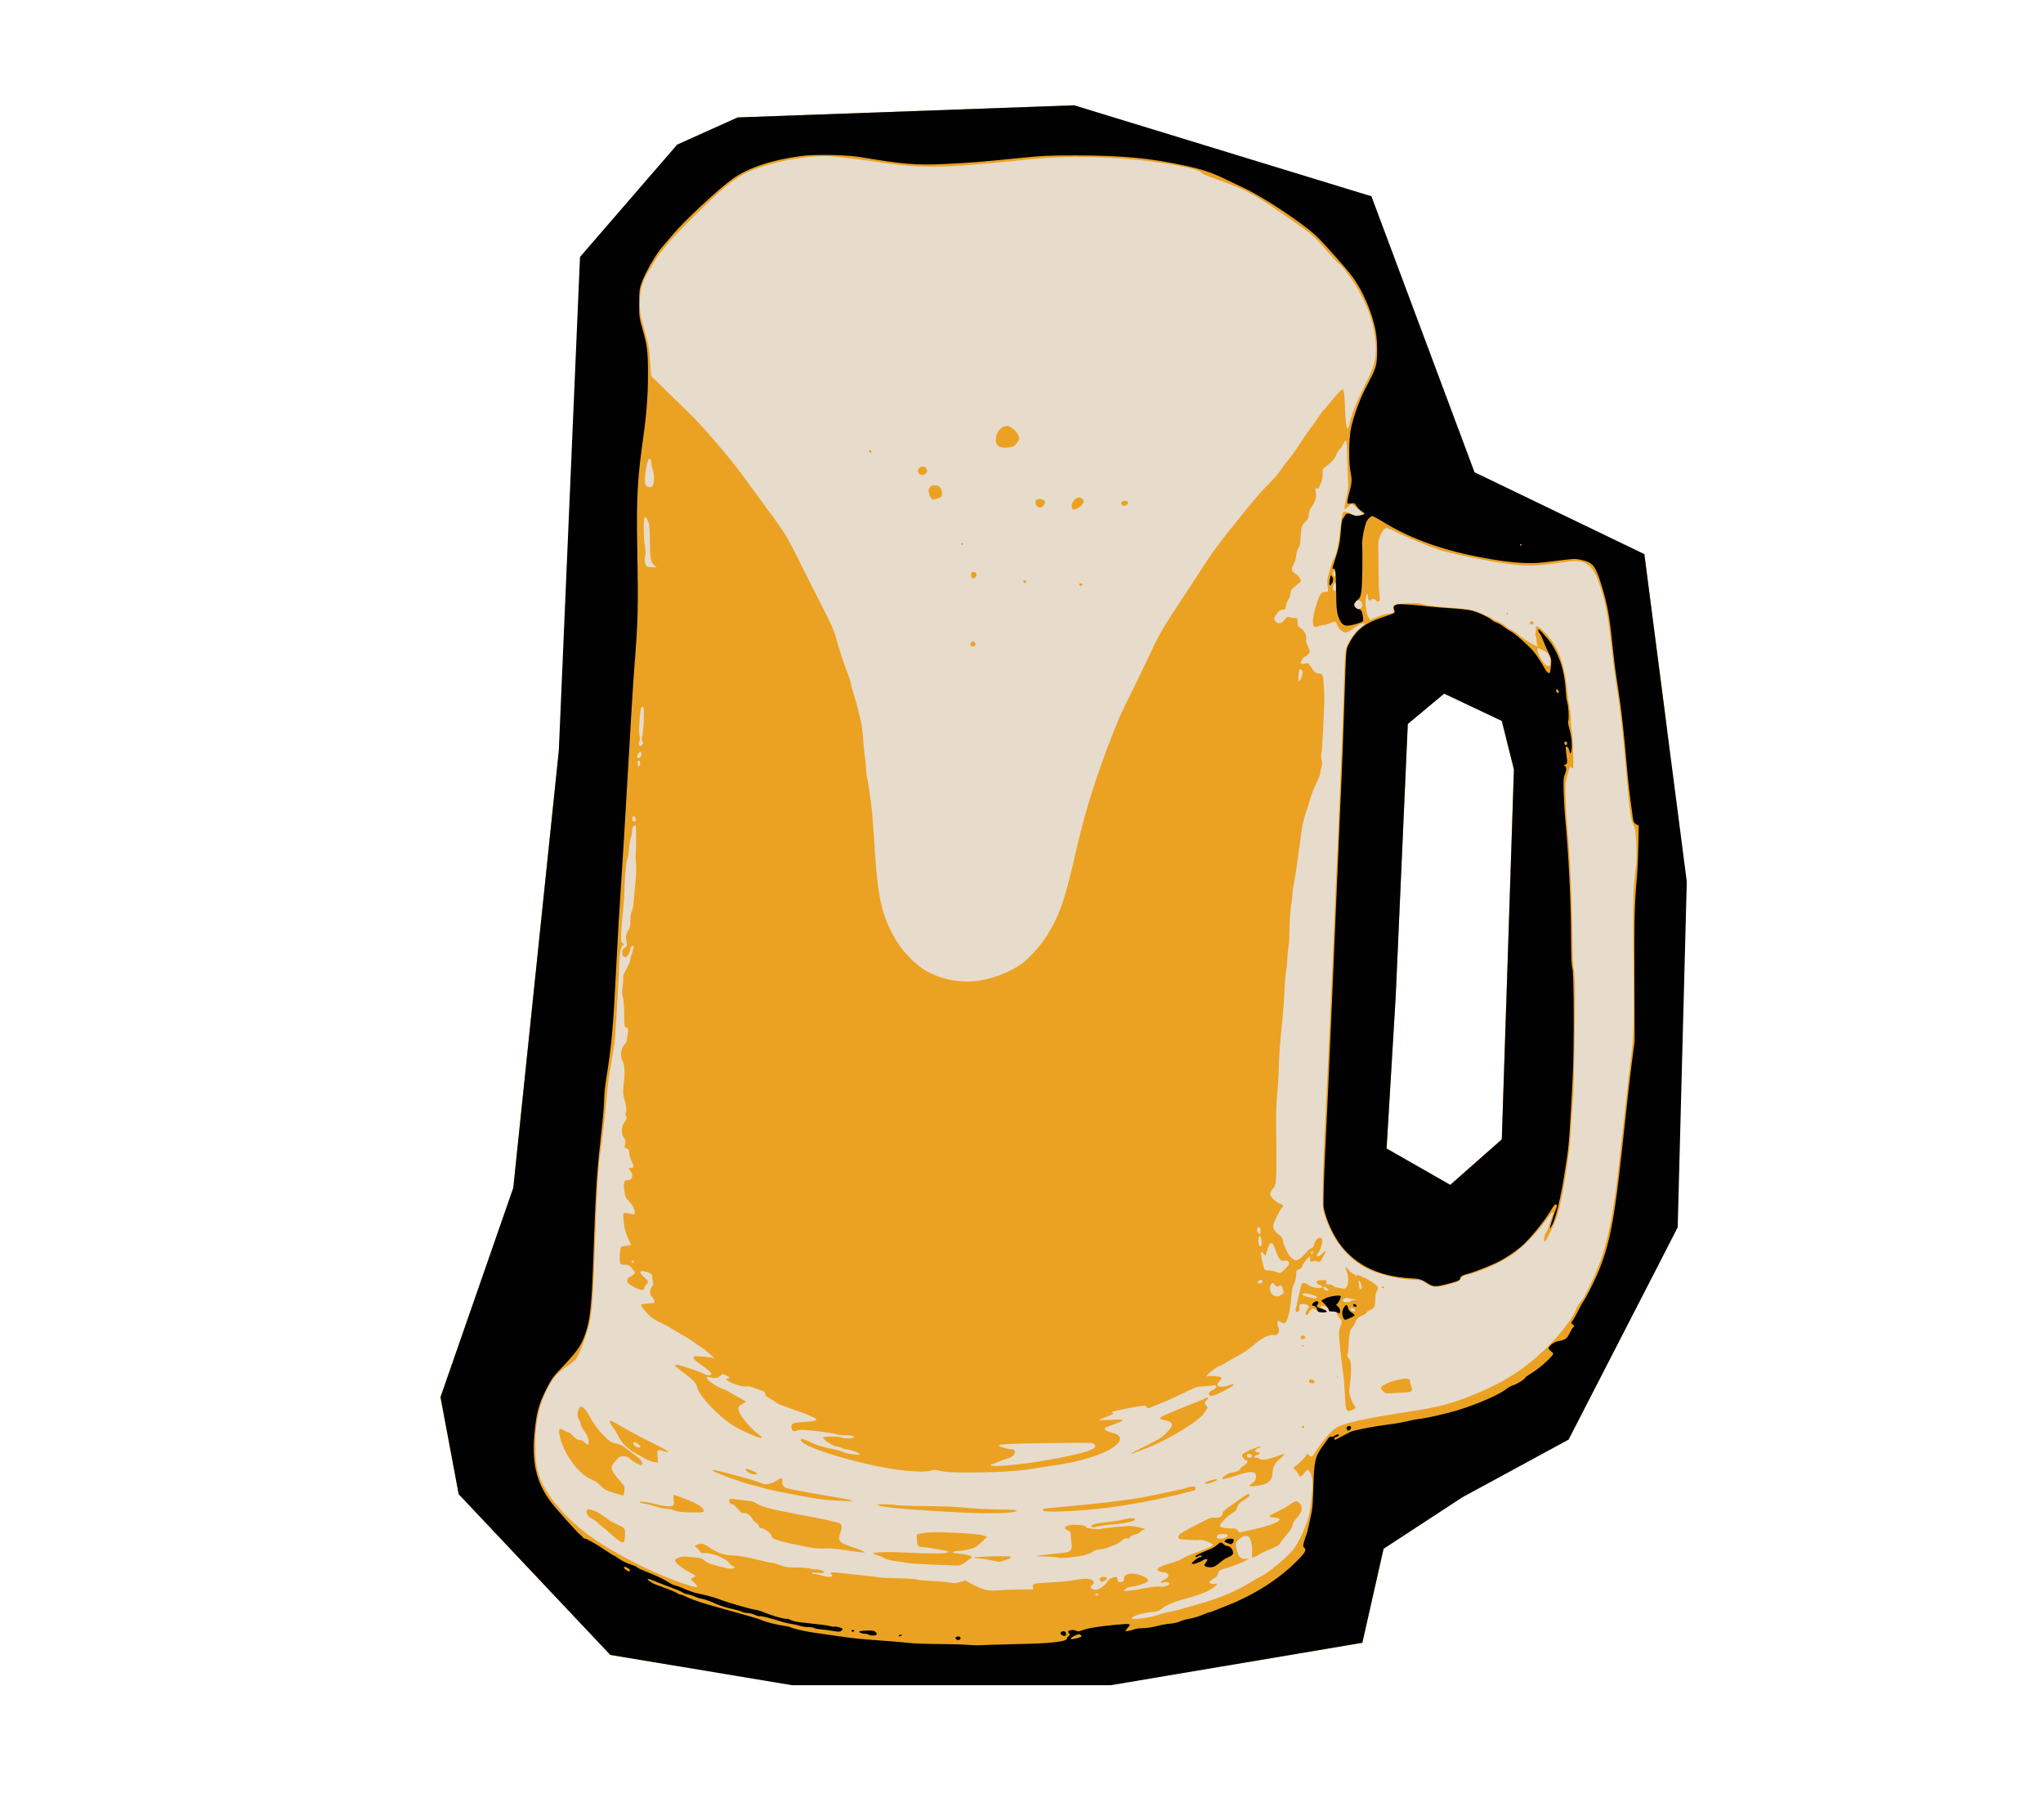 <?xml version="1.0" encoding="UTF-8"?>
<svg width="152.62mm" height="135.97mm" version="1.1" viewBox="0 0 152.62 135.97" xmlns="http://www.w3.org/2000/svg">
<g transform="translate(316.4 -237.23)">
<g transform="matrix(.263 0 0 .263 -233.12 274.96)" stroke-width="3.799">
<g transform="translate(-433.16 8.316)" stroke-width="3.799">
<g transform="translate(563.94 79.375)" stroke-width="3.799">
<g transform="translate(-76.672 -12.922)" stroke-width="3.799">
<path transform="matrix(1.072 0 0 1.072 -447.18 -231.06)" d="m355.93 39.871-89.184 3.215-16.07 7.231-18.478 30.532-12.856 130.16-12.053 115.7-19.283 55.439 4.822 25.711 40.172 42.584 48.209 8.035h84.363l66.688-11.25 5.623-24.906 20.891-13.66 28.121-15.266 26.047-50.645v-98.426-39.562l-5.961-45.979-53.027-12.051-18.48-79.544zm98.023 155.87 15.266 7.231 3.213 12.855-3.213 98.021-13.658 12.053-16.873-9.643 2.41-40.172 3.213-72.312z" fill="#e7dbcc"/>
<path transform="matrix(1.072 0 0 1.072 -447.18 -231.06)" d="m355.93 39.871-89.184 3.215-16.07 7.231-21.692 33.746-9.642 126.95-12.053 115.7-19.283 55.439 4.822 25.711 40.172 42.584 18.094 3.016h24.955 119.28l36.934-6.231 5.623-24.906 20.891-13.66 28.121-15.266 26.047-50.645v-98.426-39.562l-5.961-45.979-49.813-17.675-24.908-73.117zm-66.35 13.455c0.586-0.004 1.138 0.008 1.645 0.039 2.116 0.13 9.64 1.061 14.682 1.816 7.571 1.134 14.141 1.244 23.443 0.391 2.104-0.193 5.324-0.479 7.156-0.633 1.832-0.154 4.732-0.445 6.445-0.646 7.404-0.873 17.489-0.959 26.744-0.23 9.352 0.737 19.535 2.62 19.945 3.689 0.069 0.179 0.994 0.635 2.057 1.014 10.49 3.737 11.408 4.228 22.908 12.293 4.457 3.126 4.831 3.458 8.051 7.133 1.754 2.002 3.289 3.639 3.412 3.639 0.432 0 3.498 4.098 4.846 6.479 2.757 4.868 4.009 8.264 4.658 12.635 0.431 2.899 0.34 5.524-0.271 7.744-0.199 0.724-1.256 3.111-2.348 5.305-2.394 4.811-3.269 7.018-4.154 10.467-0.148 0.577-0.361 1.049-0.473 1.049-0.287 0-0.598-2.63-0.672-5.676-0.074-3.063-0.296-4.688-0.641-4.688-0.304 0-1.475 1.245-3.478 3.701-0.83 1.018-1.589 1.908-1.688 1.978-0.172 0.124-0.657 0.807-2.277 3.203-0.413 0.611-0.914 1.277-1.113 1.48-0.199 0.204-1.224 1.703-2.277 3.332s-2.367 3.517-2.92 4.195c-1.253 1.539-2.284 2.912-3.164 4.215-0.374 0.554-1.682 1.997-2.906 3.207-1.224 1.21-3.743 4.089-5.598 6.396-1.855 2.307-4.016 4.991-4.803 5.963-2.365 2.923-5.111 6.72-6.752 9.336-0.851 1.357-2.988 4.633-4.746 7.279-5.539 8.337-6.884 10.601-8.871 14.92-1.064 2.313-3.312 6.98-4.994 10.373s-3.243 6.613-3.469 7.156c-5.091 12.232-8.848 23.708-11.35 34.67-3.186 13.958-4.319 17.324-7.781 23.09-1.527 2.543-4.795 6.235-6.766 7.641-2.966 2.117-6.966 3.747-10.846 4.424-4.937 0.861-10.068-0.02-14.559-2.5-2.428-1.341-6.103-5.022-7.717-7.731-4.182-7.02-5.091-11.191-6.113-28.074-0.208-3.43-0.55-7.429-0.762-8.885-0.212-1.456-0.49-3.368-0.615-4.25-0.126-0.882-0.337-2.049-0.471-2.592-0.133-0.543-0.245-1.604-0.248-2.359-3e-3 -0.755-0.12-1.993-0.26-2.75-0.14-0.757-0.355-2.859-0.477-4.672-0.121-1.813-0.386-3.963-0.588-4.777-0.202-0.814-0.55-2.257-0.773-3.207-0.224-0.95-0.734-2.733-1.133-3.961-0.399-1.228-0.725-2.479-0.725-2.781 0-0.302-0.487-1.796-1.082-3.32-1.063-2.721-2.067-5.837-3.096-9.611-0.334-1.225-1.514-3.824-3.307-7.279-1.534-2.956-4.298-8.428-6.143-12.16-3.512-7.104-3.803-7.565-10.209-16.207-1.616-2.18-3.767-5.117-4.781-6.525-3.266-4.536-10.825-13.352-14.256-16.627-1.28-1.222-4.072-3.941-6.205-6.045l-3.879-3.824-0.271-3.949c-0.227-3.306-0.419-4.451-1.174-7.033-0.496-1.696-1.06-3.841-1.256-4.766-0.658-3.111-0.332-7.002 0.811-9.67 0.731-1.706 3.566-6.372 4.498-7.402 0.491-0.543 1.348-1.597 1.904-2.344 0.556-0.746 3.494-3.821 6.529-6.832 10.225-10.141 12.708-11.863 20.207-14.021 4.563-1.313 10.409-2.191 14.514-2.223zm48.523 71.494c-0.142 4.7e-4 -0.294 0.018-0.467 0.051-2.298 0.431-3.46 4.575-1.529 5.455 0.523 0.238 1.238 0.307 2.246 0.215 1.274-0.117 1.571-0.243 2.143-0.918 0.365-0.431 0.727-1.027 0.805-1.324 0.196-0.747-0.654-2.095-1.836-2.914-0.589-0.408-0.934-0.566-1.361-0.564zm89.828 3.863c0.15 0.022 0.273 1.614 0.314 4.045 0.037 2.204 0.13 5.066 0.207 6.359 0.112 1.885 0.036 2.784-0.377 4.523-0.284 1.194-0.516 2.45-0.516 2.793v0.623l0.873-0.766c0.48-0.421 0.952-0.766 1.049-0.766 0.097 0 0.816 0.599 1.598 1.332l1.42 1.332-0.779 0.271c-1.067 0.372-1.389 0.344-2.148-0.186-0.36-0.251-1.013-0.525-1.451-0.609-0.646-0.124-0.848-0.055-1.07 0.359-0.151 0.281-0.475 2.415-0.721 4.742-0.413 3.908-1.034 6.602-1.711 7.418-0.127 0.153-0.585 1.474-1.016 2.936-0.568 1.925-0.74 2.908-0.627 3.572 0.358 2.095 0.344 2.15-0.578 2.15-0.673 0-0.934 0.15-1.293 0.74-0.759 1.248-1.934 5.402-1.934 6.838 0 1.686 0.273 1.99 1.375 1.529 0.456-0.191 1.095-0.346 1.422-0.346 0.326 0 1.109-0.229 1.738-0.508 0.63-0.278 1.26-0.436 1.4-0.35 0.14 0.086 0.43 0.596 0.645 1.133 0.394 0.984 1.339 1.697 2.254 1.697 0.259 0 0.958-0.372 1.555-0.826 1.421-1.083 2.621-1.691 3.137-1.588 0.295 0.059 0.035 0.369-0.893 1.064-1.429 1.072-3.345 3.857-3.869 5.627-0.176 0.595-0.375 3.471-0.473 6.828-0.093 3.189-0.218 7.076-0.277 8.637-0.059 1.561-0.17 4.669-0.244 6.908-0.119 3.597-0.493 12.57-1.353 32.449-0.141 3.257-0.367 8.2-0.502 10.982-0.135 2.782-0.354 7.946-0.488 11.475s-0.301 7.47-0.369 8.76c-0.068 1.289-0.237 4.953-0.375 8.143-0.402 9.3-0.778 17.407-1.777 38.248-0.172 3.597-0.314 8.705-0.314 11.352 1e-5 4.648 0.024 4.884 0.709 6.91 2.132 6.309 6.012 11.057 11.137 13.629 2.836 1.424 7.941 2.671 11.766 2.877 2.464 0.132 2.966 0.232 3.455 0.68 1.532 1.402 3.003 1.583 5.877 0.725 0.611-0.182 1.591-0.464 2.18-0.625 0.76-0.208 1.188-0.504 1.48-1.023 0.226-0.402 0.688-0.79 1.027-0.863 3.449-0.743 9.136-3.213 12.412-5.393 2.643-1.759 6.883-6.082 9.211-9.391 1.701-2.418 2.183-2.613 1.449-0.59-0.216 0.597-0.565 1.64-0.775 2.318s-0.548 1.419-0.75 1.647c-0.483 0.543-0.746 2.426-0.34 2.426 0.406 0 2.917-5.351 3.502-7.461 0.769-2.776 1.661-7.41 2.316-12.035 0.85-5.996 0.815-5.641 1.23-12.09 0.205-3.189 0.428-6.299 0.494-6.91 0.195-1.796 0.544-24.415 0.449-29.078-0.048-2.354-0.197-4.487-0.332-4.738-0.142-0.265-0.292-4.115-0.357-9.168-0.14-10.743-0.622-20.882-1.385-29.07-0.133-1.425-0.309-4.423-0.391-6.662-0.136-3.702-0.101-4.252 0.391-6.047 0.772-2.817 0.73-2.719 1.065-2.385 0.158 0.158 0.375 0.287 0.48 0.287 0.253 0 5e-3 -8.127-0.301-9.854-0.131-0.737-0.241-2.07-0.246-2.961-5e-3 -0.891-0.172-2.453-0.367-3.471s-0.472-3.016-0.615-4.441c-0.799-7.926-2.842-12.702-6.959-16.27-0.877-0.76-1.603-0.832-1.334-0.131 0.07 0.182 0.031 0.669-0.088 1.082-0.13 0.452-0.123 0.809 0.016 0.895 0.127 0.079 0.224 0.44 0.215 0.805-9e-3 0.364 0.061 0.979 0.154 1.363l0.17 0.699-1.822-0.939c-1.002-0.516-2.378-1.431-3.057-2.031s-1.621-1.251-2.096-1.447c-0.475-0.196-1.198-0.675-1.605-1.064-0.408-0.389-1.22-0.878-1.805-1.084-0.585-0.206-1.35-0.599-1.699-0.873-0.349-0.274-0.758-0.5-0.91-0.5-0.152 0-0.777-0.264-1.387-0.588-1.776-0.944-3.617-1.389-6.783-1.635-6.513-0.505-8.435-0.723-9.424-1.076-0.792-0.282-1.685-0.336-3.824-0.227-1.535 0.078-3.055 0.24-3.377 0.359-0.52 0.193-0.569 0.324-0.434 1.17 0.135 0.843 0.087 0.97-0.402 1.102-0.304 0.082-0.886 0.149-1.293 0.15-0.407 2e-3 -1.558 0.362-2.557 0.801l-1.814 0.797-0.441-0.545c-0.588-0.727-1.008-3.302-0.822-5.051 0.151-1.421 0.576-1.754 0.576-0.451 0 0.694 0.588 1.197 0.869 0.742 0.235-0.38 1.06-0.272 1.309 0.172 0.147 0.263 0.384 0.348 0.664 0.24 0.385-0.148 0.411-0.344 0.221-1.703-0.118-0.845-0.236-3.869-0.26-6.719-0.024-2.85-0.052-5.682-0.062-6.293-0.036-2.136 1.192-4.688 2.254-4.688 0.284 0 1.469 0.486 2.635 1.082 2.497 1.277 9.306 4.08 11.68 4.807 2.461 0.754 11.399 2.627 15.361 3.219 7.252 1.082 8.855 1.084 16.357 0.023 3.52-0.498 4.196-0.531 5.43-0.26 1.994 0.438 3.39 1.936 4.471 4.799 0.949 2.515 1.669 4.967 1.998 6.811 0.133 0.746 0.355 1.913 0.494 2.592 0.139 0.679 0.357 2.121 0.484 3.207 0.963 8.21 1.564 12.902 2.103 16.41 0.836 5.439 1.481 11.001 2.092 18.014 1.274 14.616 1.483 16.327 2.156 17.645 0.556 1.087 0.656 1.688 0.844 5.059 0.13 2.329 0.12 4.549-0.023 5.676-0.723 5.686-0.869 9.342-0.775 19.246 0.208 21.923 0.157 25.679-0.414 30.354-0.52 4.258-1.301 11.127-2.775 24.43-0.414 3.732-0.866 7.784-1.004 9.006-0.138 1.222-0.524 4.054-0.859 6.293-1.42 9.497-2.976 15.015-6.09 21.592-1.595 3.369-2.124 4.291-3.041 5.305-0.307 0.339-0.752 1.118-0.988 1.728-0.862 2.224-3.828 6.16-7.158 9.502-6.004 6.024-11.693 9.728-20.227 13.164-5.659 2.279-8.872 3.134-15.9 4.229-13.685 2.132-18.535 3.219-20.533 4.604-1.315 0.911-4.078 4.254-5.5 6.654-0.563 0.951-0.756 1.007-1.435 0.404-0.419-0.371-0.504-0.381-0.609-0.062-0.145 0.438-2.427 2.712-3.137 3.125-0.482 0.281-0.479 0.302 0.166 0.918 0.363 0.347 0.727 0.846 0.811 1.109 0.266 0.84 0.788 0.777 1.4-0.17 0.321-0.497 0.763-0.938 0.982-0.98 0.516-0.099 1.096 1.157 1.303 2.818 0.188 1.51-0.437 7.547-0.98 9.467-1.007 3.557-2.759 7.237-4.342 9.119-1.589 1.889-6.194 5.711-7.943 6.592-0.697 0.351-2.101 1.141-3.119 1.758-4.309 2.61-7.993 4.135-14.436 5.975-1.493 0.426-3.436 0.984-4.318 1.238s-2.102 0.533-2.713 0.619c-0.611 0.086-1.543 0.319-2.07 0.518-0.527 0.198-1.692 0.535-2.59 0.75-2.047 0.489-4.885 0.777-5.275 0.535-0.62-0.383 2.455-1.472 4.771-1.689 2.056-0.193 2.317-0.28 3.32-1.102 1.112-0.911 3.617-1.888 7.299-2.844 2.573-0.668 5.139-1.743 6.225-2.609 1.081-0.862 1.143-1.126 0.227-0.947-0.387 0.076-0.873-0.012-1.131-0.203-0.419-0.311-0.362-0.394 0.783-1.105 0.922-0.573 1.257-0.939 1.316-1.443 0.095-0.796 0.161-0.833 3.041-1.713 1.222-0.373 2.942-1.051 3.824-1.506 1.564-0.806 1.58-0.823 0.611-0.686-1.624 0.23-2.289-0.617-2.754-3.508-0.104-0.645 0.024-0.906 0.824-1.664 0.996-0.944 1.884-1.144 2.627-0.594 0.527 0.39 1.008 2.929 0.818 4.318-0.121 0.889-0.077 1.049 0.289 1.049 0.237 0 0.851-0.285 1.363-0.633s1.953-1.043 3.201-1.543c1.677-0.672 2.347-1.069 2.564-1.525 0.162-0.339 0.967-1.396 1.789-2.346 1.053-1.216 1.498-1.929 1.498-2.41 5.5e-4 -0.453 0.329-1.041 0.975-1.742 1.651-1.791 1.937-3.262 0.818-4.225-0.763-0.656-0.957-0.604-3.131 0.863-0.614 0.414-1.953 1.141-2.975 1.613-1.022 0.472-1.857 0.95-1.857 1.064 0 0.114 0.559 0.263 1.24 0.328 0.682 0.066 1.316 0.195 1.41 0.289 0.709 0.709-2.157 1.868-7.412 2.998l-3.158 0.68-0.373-0.531c-0.314-0.449-0.614-0.531-1.945-0.531-1.628 0-2.84-0.306-2.84-0.717 0-0.43 1.837-2.43 2.715-2.957 1.468-0.881 1.778-1.206 1.947-2.033 0.131-0.64 0.456-0.978 1.637-1.699 1.395-0.852 2.047-1.725 1.289-1.725-0.19 0-0.95 0.444-1.686 0.984-0.736 0.541-1.947 1.389-2.693 1.885-1.831 1.215-2.469 1.822-2.469 2.352 0 0.72-1.089 1.279-2.117 1.086-0.757-0.142-1.236 0.012-3.272 1.062-5.782 2.984-6.332 3.33-6.332 3.984 0 0.601 0.055 0.619 2.344 0.787 1.289 0.095 2.744 0.116 3.231 0.047 0.998-0.141 3.827 0.949 3.564 1.373-0.2 0.323-1.831 1.035-4.904 2.141-1.377 0.495-2.838 1.148-3.246 1.449-0.408 0.302-1.764 0.835-3.012 1.185-2.208 0.62-3.529 1.246-3.529 1.672 0 0.312 0.873 0.721 1.541 0.721 0.322 0 0.787 0.148 1.033 0.328 0.68 0.497 0.291 1.265-0.873 1.723-0.552 0.217-0.934 0.506-0.85 0.643 0.097 0.157 0.367 0.167 0.734 0.027 0.63-0.24 1.623-0.078 1.623 0.264 0 0.498-1.517 0.99-2.568 0.832-0.697-0.105-1.94 0.024-3.627 0.375-1.411 0.294-3.343 0.594-4.293 0.668l-1.727 0.135 0.492-0.512c0.321-0.333 0.925-0.557 1.728-0.639 1.294-0.132 3.73-0.935 4.172-1.377 0.471-0.471-0.214-1.09-1.852-1.668-2.392-0.845-4.418-0.421-4.418 0.922 0 0.48-0.151 0.762-0.459 0.859-0.712 0.226-1.268-0.106-1.268-0.756 0-0.69-0.386-0.746-1.615-0.232-0.482 0.201-0.958 0.626-1.088 0.967-0.287 0.756-2.245 2.131-3.033 2.131-0.323 0-0.801-0.167-1.064-0.371-0.471-0.364-0.47-0.378 0.076-0.842 0.673-0.571 0.691-0.808 0.104-1.34-0.571-0.517-2.455-0.523-4.979-0.018-1.018 0.204-3.683 0.461-5.922 0.572-2.239 0.111-4.257 0.282-4.484 0.379-0.259 0.111-0.399 0.423-0.371 0.836l0.043 0.66-3.207 0.01c-1.764 6e-3 -4.322 0.105-5.684 0.219-2.943 0.246-4.366-0.072-7.262-1.623l-1.84-0.986-1.324 0.418c-1.106 0.348-1.554 0.37-2.725 0.141-0.771-0.151-2.955-0.347-4.856-0.434-1.9-0.087-3.657-0.261-3.904-0.389-0.247-0.127-2.496-0.27-4.996-0.318s-4.762-0.157-5.025-0.24c-0.263-0.084-1.624-0.256-3.023-0.383-1.4-0.127-3.434-0.34-4.519-0.471-4.357-0.525-5.305-0.58-5.305-0.311 0 0.146 0.11 0.334 0.246 0.418 1.05 0.649-1.037 0.838-2.715 0.246-0.577-0.204-1.368-0.369-1.758-0.369-0.39 0-0.709-0.108-0.709-0.238 0-0.143 0.637-0.178 1.603-0.088 1.145 0.107 1.603 0.067 1.603-0.139 0-0.392-1.068-0.77-2.176-0.77-0.501 0-1.299-0.12-1.773-0.266-0.474-0.146-2.037-0.256-3.475-0.248-2.224 0.013-2.847-0.077-4.18-0.6-0.862-0.338-1.796-0.613-2.076-0.613-0.28 0-1.62-0.281-2.977-0.623-3.208-0.809-6.153-1.342-7.451-1.348-2.305-0.01-4.396-0.757-6.613-2.363-1.027-0.744-1.911-0.904-2.844-0.512-0.76 0.32-0.773 0.349-0.312 0.678 0.265 0.189 0.675 0.642 0.912 1.008 0.351 0.54 0.578 0.645 1.215 0.564 1.714-0.218 5.748 1.353 6.527 2.543 0.213 0.325 0.645 0.689 0.961 0.809 0.76 0.289 0.726 0.638-0.076 0.791-0.587 0.112-1.443-0.076-5.396-1.186-0.679-0.19-1.548-0.639-1.932-0.998-0.508-0.475-1.01-0.672-1.85-0.727-0.634-0.041-1.797-0.155-2.584-0.254-0.878-0.111-1.641-0.081-1.975 0.078-0.299 0.143-0.737 0.323-0.975 0.398-1.198 0.383 0.353 1.997 3.535 3.678 0.804 0.425 1.461 0.842 1.461 0.928 0 0.086-0.294 0.291-0.654 0.455l-0.656 0.299 0.902 0.924c0.496 0.508 0.902 1.014 0.902 1.125 0 0.319-1.609-0.062-4.557-1.084-7.123-2.469-17.146-7.555-23.082-11.713-6.975-4.885-12.49-11.292-14.273-16.578-0.765-2.267-1.022-4.284-1.023-8.076-3e-3 -6.109 0.953-10.526 3.256-15.027 1.492-2.917 2.627-4.191 5.379-6.047 1.899-1.28 2.171-1.565 2.875-3.018 0.994-2.052 2.684-7.088 3.019-9.006 0.667-3.807 0.946-8.646 1.502-26.035 0.224-7.003 0.846-16.812 1.125-17.766 0.06-0.204 0.273-1.759 0.475-3.455s0.476-3.973 0.611-5.059c0.135-1.086 0.422-3.973 0.639-6.416 0.216-2.443 0.484-4.942 0.594-5.553 0.11-0.611 0.435-2.554 0.723-4.318s0.633-3.873 0.766-4.688 0.357-3.757 0.5-6.539c0.143-2.782 0.37-6.669 0.504-8.637 0.134-1.968 0.243-4.238 0.242-5.043-3e-3 -2.474 0.511-5.816 0.895-5.816 0.468 0 0.424-0.474-0.06-0.66-0.349-0.134-0.378-0.531-0.23-3.262 0.092-1.71 0.29-4.109 0.439-5.33s0.288-2.889 0.307-3.703c0.107-4.634 0.475-9.191 0.793-9.82 0.192-0.38 0.414-1.657 0.492-2.838 0.079-1.181 0.295-2.521 0.48-2.978 0.186-0.458 0.338-1.25 0.338-1.76 0-1 0.622-1.825 0.961-1.275 0.156 0.253 0.13 5.169-0.043 7.939-0.03 0.475 0.024 1.4 0.119 2.057 0.096 0.656 0.061 2.432-0.076 3.947-0.137 1.515-0.344 3.81-0.461 5.1-0.237 2.619-0.344 3.195-0.738 3.932-0.15 0.28-0.249 1.204-0.219 2.053 0.045 1.289-0.057 1.741-0.629 2.76-0.508 0.906-0.646 1.413-0.535 1.975 0.364 1.837 0.33 2.127-0.299 2.457-0.458 0.24-0.622 0.544-0.664 1.23-0.055 0.902 0.139 1.199 0.855 1.303 0.4 0.058 1.234-1.373 1.234-2.117 0-0.249 0.165-0.59 0.367-0.758 0.621-0.515 0.676 0.225 0.129 1.721-0.273 0.745-0.496 1.552-0.496 1.793-1e-5 0.241-0.1 0.632-0.221 0.867s-0.349 0.706-0.506 1.045c-0.157 0.339-0.5 1.005-0.762 1.48-0.261 0.475-0.425 1.083-0.365 1.35 0.06 0.266-0.013 1.303-0.162 2.303-0.211 1.421-0.201 2.042 0.051 2.846 0.192 0.612 0.336 2.418 0.355 4.461 0.031 3.288 0.054 3.438 0.57 3.629 0.48 0.177 0.525 0.329 0.406 1.381-0.259 2.299-0.368 2.67-0.947 3.219-0.911 0.863-1.179 3.158-0.49 4.209 0.571 0.872 0.694 2.898 0.357 5.947-0.259 2.341-0.244 2.841 0.121 4.119 0.582 2.04 0.696 3.17 0.381 3.758-0.179 0.334-0.187 0.557-0.023 0.658 0.434 0.268 0.267 1.14-0.361 1.887-0.797 0.947-0.834 3.234-0.066 4.084 0.46 0.509 0.496 1.054 0.156 2.281-0.057 0.205 0.112 0.401 0.396 0.461 0.637 0.135 0.854 0.489 0.861 1.404 3e-3 0.407 0.283 1.335 0.621 2.061 0.681 1.463 0.633 1.764-0.281 1.764h-0.621l0.512 0.65c0.946 1.203 0.622 2.559-0.613 2.559-0.749 0-0.843 0.081-0.99 0.865-0.089 0.476-0.088 1.226 0 1.666 0.088 0.44 0.201 1.108 0.25 1.484 0.052 0.394 0.511 1.092 1.084 1.648 0.57 0.553 1.108 1.369 1.258 1.908 0.408 1.471 0.358 1.639-0.416 1.445-1.446-0.362-2.23-0.419-2.383-0.172-0.087 0.141-0.028 1.29 0.131 2.553 0.213 1.694 0.504 2.742 1.115 3.996 0.456 0.934 0.828 1.726 0.828 1.76 0 0.034-0.606 0.138-1.348 0.23-1.314 0.164-1.354 0.193-1.533 1.078-0.236 1.161-0.249 3.003-0.023 3.561 0.13 0.321 0.459 0.432 1.275 0.432 0.97 0 1.191 0.109 1.859 0.92 0.417 0.506 0.758 1.021 0.758 1.145 0 0.283-0.693 0.842-1.42 1.147-0.399 0.167-0.555 0.439-0.555 0.967 0 0.645 0.19 0.84 1.566 1.609 1.758 0.983 2.875 1.146 2.875 0.42 0-0.25 0.223-0.657 0.494-0.902 0.719-0.651 0.613-1.083-0.494-2.031-1.658-1.419-1.205-2.114 0.863-1.322 1.075 0.411 1.236 0.561 1.244 1.172 5e-3 0.386 0.102 1.012 0.215 1.391 0.152 0.512 0.1 0.804-0.205 1.141-0.225 0.249-0.471 0.829-0.545 1.287-0.106 0.659-1e-3 0.986 0.504 1.572 0.738 0.856 0.833 1.598 0.207 1.615-1.125 0.03-2.827 0.237-3.041 0.369-0.286 0.177 0.478 1.254 1.951 2.756 0.655 0.668 1.775 1.412 2.894 1.922 1.004 0.458 2.412 1.211 3.127 1.674 0.715 0.463 2.043 1.251 2.953 1.75 0.91 0.499 2.132 1.265 2.715 1.703 0.583 0.438 1.537 1.105 2.119 1.484 1.069 0.696 1.206 0.804 2.766 2.17l0.863 0.756-0.74-0.146c-0.407-0.081-1.656-0.214-2.775-0.299-1.927-0.145-2.037-0.127-2.037 0.344 0 0.341 0.586 0.902 1.863 1.785 1.837 1.27 2.826 2.147 2.826 2.506 0 0.458-1.057 0.47-1.818 0.021-0.846-0.499-5.6-2.13-7.004-2.402-1.327-0.258-0.949 0.263 1.504 2.074 2.624 1.938 3.258 2.644 3.637 4.049 0.596 2.214 5.446 7.314 9.357 9.84 2.07 1.337 6.947 3.494 7.598 3.359 0.304-0.063 0.064-0.347-0.861-1.018-1.715-1.244-4.599-4.595-5-5.811-0.407-1.232-0.243-1.65 0.848-2.17 0.479-0.229 0.871-0.492 0.871-0.586 0-0.094-0.805-0.589-1.789-1.102-0.984-0.512-2.087-1.141-2.451-1.395-0.364-0.254-1.127-0.624-1.693-0.824-2.179-0.769-4.843-2.753-4.354-3.242 0.065-0.065 0.564 2e-3 1.107 0.148 1.088 0.293 2.139 0.039 2.633-0.637 0.251-0.343 0.373-0.345 1.162-0.016 1.062 0.444 1.428 0.912 0.711 0.912-0.872 0-0.56 0.431 0.787 1.088 1.427 0.696 3.729 1.217 4.418 0.998 0.243-0.077 0.918 0.07 1.498 0.326 0.58 0.256 1.387 0.549 1.793 0.65 0.951 0.238 1.359 0.586 1.359 1.158 0 0.292 0.38 0.649 1.049 0.984 0.577 0.29 1.27 0.727 1.541 0.973 0.545 0.494 1.843 1.036 5.184 2.166 3.107 1.05 5.626 2.12 5.731 2.434 0.137 0.412-0.567 0.58-3.123 0.742-3.029 0.192-3.473 0.354-3.473 1.275 0 1.038 0.545 1.412 1.488 1.022 0.486-0.201 1.327-0.261 2.406-0.168 3.129 0.269 7.335 0.862 8.029 1.133 0.382 0.149 1.399 0.271 2.262 0.271 1.616 0 2.348 0.154 2.348 0.494 0 0.342-2.313 0.424-3.109 0.109-0.818-0.323-4.631-0.347-4.947-0.031-0.398 0.398 2.62 2.369 3.648 2.383 0.222 3e-3 0.723 0.172 1.111 0.375 0.389 0.203 0.936 0.369 1.217 0.369 0.803 2e-3 2.904 0.686 3.443 1.121 0.456 0.367 0.36 0.386-1.363 0.248-1.057-0.084-2.228-0.346-2.732-0.609-0.486-0.253-1.597-0.58-2.469-0.727-2.495-0.42-4.766-1.128-6.699-2.09-0.981-0.488-1.873-0.798-1.982-0.689-1.147 1.147 5.742 3.843 16.475 6.445 7.73 1.874 15.365 2.706 17.891 1.949 0.732-0.219 1.245-0.195 2.512 0.123 2.911 0.73 18.363 0.421 23.521-0.471 1.222-0.211 3.332-0.545 4.689-0.742 4.461-0.649 5.89-0.911 8.637-1.59 6.555-1.619 10.906-4.019 10.686-5.893-0.082-0.7-0.729-1.124-2.305-1.51-0.547-0.134-1.213-0.41-1.48-0.613-0.626-0.478-0.433-0.607 2.414-1.635 1.188-0.428 2.16-0.893 2.16-1.031 0-0.167-1.082-0.192-3.209-0.076-1.764 0.096-3.207 0.125-3.207 0.065s0.693-0.364 1.541-0.674c2.261-0.826 2.542-0.987 2.139-1.236-0.277-0.171-0.273-0.226 0.027-0.312 1.106-0.319 5.303-1.19 6.879-1.426 1.602-0.24 1.855-0.223 2.049 0.123 0.284 0.507 0.492 0.497 1.762-0.082 0.575-0.262 1.764-0.748 2.641-1.08 0.876-0.332 3.233-1.404 5.238-2.385 3.28-1.604 3.811-1.791 5.305-1.852 0.913-0.037 2.06-0.148 2.549-0.248 0.693-0.141 0.922-0.097 1.037 0.203 0.104 0.27-0.155 0.555-0.871 0.953-1.1 0.612-1.284 0.879-0.961 1.389 0.172 0.271 0.397 0.273 1.291 0.012 1.268-0.37 5.154-2.432 5.154-2.734 0-0.209-0.867-0.059-1.928 0.332-0.314 0.116-0.941 0.211-1.393 0.211-1.113 0-1.329-0.62-0.512-1.473 0.344-0.359 0.625-0.772 0.625-0.918 0-0.314-2.903-0.671-3.522-0.434-0.679 0.26-0.495-0.286 0.309-0.916 1.72-1.348 2.145-1.623 2.949-1.898 0.466-0.16 1.022-0.446 1.234-0.637 0.212-0.191 1.276-0.816 2.361-1.389 2.385-1.257 3.664-2.126 5.869-3.99 1.734-1.466 3.857-2.36 4.85-2.045 0.343 0.109 0.596-0.023 0.881-0.457 0.361-0.551 0.363-0.728 0.027-1.857-0.423-1.425-0.207-1.761 0.736-1.143 0.341 0.224 0.795 0.372 1.01 0.33 0.624-0.123 1.542-3.645 1.725-6.617 0.12-1.95 0.301-2.896 0.732-3.824 0.347-0.747 0.574-1.7 0.576-2.418 2e-3 -1.089 0.061-1.206 0.73-1.44 0.495-0.173 0.813-0.509 0.992-1.053 0.145-0.44 0.651-1.175 1.123-1.633l0.859-0.834v0.818c0 0.734 0.056 0.799 0.555 0.646 0.694-0.212 0.91-0.212 1.603 0 0.453 0.139 0.613 0.04 0.865-0.537 0.17-0.389 0.518-1.015 0.773-1.393 0.667-0.986 0.306-1.111-0.598-0.207-1.205 1.205-1.976 0.982-0.98-0.283 0.655-0.833 1.261-3.162 0.93-3.574-0.441-0.548-1.168-0.333-1.672 0.494-0.269 0.441-0.49 1.002-0.49 1.246-5.5e-4 0.261-0.282 0.547-0.68 0.691-0.373 0.135-1.066 0.747-1.541 1.361-0.475 0.614-1.243 1.313-1.705 1.555-0.818 0.428-0.862 0.427-1.662-0.078-0.519-0.327-1.058-1.02-1.463-1.877-0.353-0.746-0.743-1.55-0.867-1.785-0.124-0.236-0.225-0.713-0.225-1.061 0-0.573-0.776-1.622-1.381-1.867-0.133-0.054-0.499-0.463-0.812-0.91-0.412-0.588-0.527-0.997-0.412-1.48 0.228-0.957 1.821-4.149 2.246-4.502 0.568-0.471 0.421-0.925-0.355-1.096-0.975-0.214-2.74-1.881-2.74-2.588 0-0.308 0.321-0.929 0.715-1.377 0.641-0.731 0.734-1.054 0.889-3.117 0.095-1.266 0.113-5.911 0.041-10.322-0.099-6.047-0.044-8.858 0.225-11.43 0.196-1.876 0.405-5.262 0.465-7.525 0.104-3.962 0.217-5.44 0.994-13 0.195-1.9 0.415-5.12 0.488-7.156 0.073-2.036 0.258-4.312 0.412-5.059 0.154-0.746 0.308-2.246 0.342-3.332 0.034-1.086 0.17-2.473 0.303-3.084 0.133-0.611 0.265-2.887 0.293-5.059 0.028-2.171 0.207-4.836 0.398-5.922 0.191-1.086 0.354-2.473 0.361-3.084 7e-3 -0.611 0.174-1.833 0.371-2.715s0.524-2.881 0.729-4.441c0.333-2.545 0.64-4.756 1.371-9.891 0.239-1.682 0.643-3.243 1.496-5.779 0.274-0.814 0.707-2.202 0.963-3.084 0.256-0.882 0.915-2.492 1.467-3.576 0.551-1.084 1.002-2.298 1.002-2.697s0.133-1.095 0.297-1.547c0.221-0.611 0.23-1.079 0.031-1.824-0.175-0.655-0.188-1.316-0.039-1.91 0.126-0.5 0.353-3.796 0.506-7.324 0.327-7.547 0.328-7.644 0.07-10.924-0.193-2.463-0.217-2.538-0.84-2.668-0.353-0.074-0.863-0.181-1.135-0.238-0.273-0.058-0.834-0.682-1.258-1.402-0.466-0.791-0.901-1.261-1.111-1.201-1.009 0.287-1.703 0.304-1.703 0.041 0-0.527 0.749-1.744 1.074-1.744 0.176 0 0.56-0.256 0.854-0.568 0.471-0.502 0.501-0.666 0.256-1.418-0.153-0.468-0.423-1.137-0.602-1.486-0.178-0.349-0.262-0.87-0.188-1.156 0.242-0.926-0.388-2.26-1.355-2.873-0.814-0.515-0.902-0.678-0.902-1.65 0-1.062-0.013-1.078-0.863-1.111-0.475-0.019-1.101-0.115-1.391-0.213-0.42-0.141-0.663 4e-3 -1.201 0.709-0.842 1.103-1.871 1.212-2.492 0.264-0.39-0.595-0.379-0.663 0.281-1.615 0.812-1.172 0.97-1.286 1.816-1.318 0.558-0.021 0.659-0.154 0.775-1.023 0.073-0.55 0.378-1.345 0.678-1.766 0.302-0.424 0.545-1.135 0.545-1.594 0-0.708 0.197-0.986 1.357-1.912 0.746-0.596 1.357-1.183 1.357-1.305 0-0.563-0.823-1.721-1.371-1.93-0.95-0.361-1.266-1.303-0.717-2.141 0.435-0.664 0.746-1.738 1.023-3.529 0.074-0.475 0.315-1.071 0.537-1.322 0.274-0.31 0.419-0.986 0.451-2.098 0.082-2.795 0.408-3.986 1.283-4.703 0.639-0.523 0.806-0.874 0.934-1.959 0.1-0.847 0.359-1.564 0.725-1.998 0.888-1.056 1.399-2.811 1.115-3.838-0.238-0.861-0.035-1.292 0.463-0.984 0.137 0.085 0.311-0.049 0.387-0.295 0.076-0.246 0.324-0.831 0.553-1.301 0.236-0.483 0.416-1.438 0.416-2.203v-1.352l1.578-1.277c1.215-0.984 1.681-1.556 2.033-2.484 0.251-0.664 0.652-1.349 0.891-1.523 0.238-0.174 0.656-0.773 0.928-1.33 0.271-0.557 0.605-0.996 0.74-0.977zm-126.21 2.533c-0.07-9e-3 -0.134 5e-3 -0.178 0.049-0.072 0.072-0.058 0.25 0.031 0.395 0.201 0.325 0.627 0.347 0.627 0.031 0-0.218-0.271-0.448-0.48-0.475zm-58.422 2.342c0.094-0.03 0.193 7e-3 0.307 0.102 0.203 0.169 0.312 0.494 0.24 0.721s0.094 1.1 0.371 1.943c0.518 1.577 0.485 3.723-0.068 4.422-0.371 0.469-1.348 0.369-1.73-0.178-0.385-0.549-0.356-2.263 0.076-4.572 0.307-1.644 0.524-2.348 0.805-2.438zm72.568 2.037c-0.639-0.05-1.328 0.384-1.328 1.141 0 0.285 0.134 0.652 0.297 0.814 0.449 0.449 1.3 0.354 1.801-0.199 0.37-0.409 0.4-0.6 0.168-1.109-0.188-0.413-0.554-0.617-0.938-0.646zm3.103 4.965c-0.758 0-1.053 0.133-1.373 0.621-0.353 0.539-0.364 0.768-0.094 1.734 0.171 0.612 0.486 1.211 0.699 1.33 0.247 0.138 0.793 0.065 1.508-0.199 0.979-0.362 1.13-0.515 1.197-1.211 0.05-0.517-0.106-1.058-0.447-1.537-0.431-0.605-0.701-0.738-1.49-0.738zm38.148 3.217c-0.781-0.013-1.863 1.204-1.863 2.094 0 0.427 0.074 0.851 0.164 0.941 0.637 0.637 3.01-0.95 3.035-2.029 0.01-0.444-0.723-0.996-1.336-1.006zm-10.574 0.404c-0.202 0.013-0.388 0.056-0.531 0.137-0.502 0.281-0.489 1.145 0.025 1.713 0.57 0.63 1.195 0.563 1.789-0.191 0.372-0.473 0.444-0.76 0.271-1.082-0.2-0.374-0.95-0.615-1.555-0.576zm22.84 0.43c-0.177-8.9e-4 -0.371 0.044-0.559 0.145-0.551 0.295-0.551 0.299-0.342 0.844 0.211 0.55 1.26 0.487 1.57-0.094 0.26-0.486-0.138-0.892-0.67-0.895zm-127.17 4.342c0.279 0.028 0.768 0.841 1.012 1.746 0.133 0.495 0.248 2.469 0.256 4.387 0.019 4.681 0.228 5.9 1.129 6.621l0.707 0.566-1.111-0.018c-1.483-0.024-1.652-0.119-1.973-1.09-0.196-0.595-0.2-1.108-0.014-1.801 0.196-0.727 0.171-1.486-0.096-3.039-0.348-2.026-0.358-6.991-0.016-7.334 0.03-0.03 0.066-0.043 0.105-0.039zm84.057 6.906c-0.212 0-0.385 0.112-0.385 0.248s0.105 0.246 0.232 0.246c0.128 0 0.301-0.11 0.385-0.246 0.084-0.136-0.021-0.248-0.232-0.248zm98.75 7.203c0.066 0.03 0.112 0.188 0.189 0.496 0.092 0.365 0.095 0.78 6e-3 0.924-0.251 0.406-0.555 0.309-0.693-0.221-0.069-0.265 0.019-0.682 0.197-0.926 0.15-0.206 0.235-0.303 0.301-0.273zm-95.797 0.447c-0.521 0-0.623 0.116-0.623 0.699 0 0.385 0.077 0.776 0.172 0.871 0.267 0.267 0.856 0.077 1.135-0.365 0.374-0.595 0.028-1.205-0.684-1.205zm13.564 2.221c-0.385 0-0.489 0.292-0.205 0.576 0.284 0.284 0.576 0.18 0.576-0.205-1e-5 -0.204-0.168-0.371-0.371-0.371zm82.213 0.648c0.196-0.051 0.33 0.325 0.33 1.078 0 1.124-0.352 1.467-0.748 0.727-0.21-0.393-0.207-0.701 0.016-1.238 0.145-0.35 0.285-0.536 0.402-0.566zm-67.465 0.115c-0.263-3e-3 -0.37 0.178-0.199 0.453 0.205 0.332 0.552 0.339 0.752 0.016 0.085-0.137-0.024-0.317-0.242-0.4-0.118-0.045-0.223-0.067-0.311-0.068zm73.727 4.523c0.349 6e-3 0.676 0.244 0.84 0.711 0.165 0.469 0.158 0.826-0.019 1.109-0.387 0.617-1.162 0.637-1.699 0.043-0.432-0.477-0.44-0.578-0.1-1.184 0.258-0.46 0.63-0.685 0.979-0.68zm39.488 3.35c-0.144 0-0.262 0.11-0.262 0.246s0.05 0.248 0.109 0.248c0.06 0 0.176-0.112 0.26-0.248 0.084-0.136 0.036-0.246-0.107-0.246zm6.4 2.221c-0.539 0-0.683 0.632-0.186 0.811 0.417 0.15 0.68-0.026 0.68-0.455 0-0.196-0.223-0.355-0.494-0.355zm-147.98 5.303c-0.117-2e-3 -0.246 0.068-0.441 0.211-0.283 0.207-0.4 0.495-0.305 0.744 0.198 0.517 1.126 0.528 1.322 0.016 0.082-0.214-9e-3 -0.548-0.203-0.742-0.15-0.15-0.256-0.226-0.373-0.229zm149.71 1.853c0.14 0 0.794 0.274 1.453 0.607 1.315 0.666 1.746 1.44 1.746 3.131 0 0.752-0.094 0.951-0.447 0.951-0.684 0-1.177-0.484-2.133-2.084-0.853-1.429-1.132-2.606-0.619-2.606zm-63.078 5.519c0.072 8e-3 0.161 0.066 0.271 0.158 0.447 0.371 0.457 0.705 0.06 1.977-0.466 1.494-0.981 1.291-0.793-0.312 0.165-1.405 0.244-1.845 0.461-1.822zm38.135 6.481 15.266 7.231 3.213 12.855-3.213 98.021-13.658 12.053-16.873-9.643 2.41-40.172 3.213-72.312zm-212.5 3.463c0.142-7e-3 0.266 0.12 0.359 0.373 0.252 0.681 0.02 6.125-0.312 7.361-0.195 0.722-0.183 1.092 0.041 1.451 0.239 0.383 0.234 0.561-0.023 0.871-0.178 0.215-0.425 0.391-0.549 0.391-0.38 0-0.548-0.781-0.266-1.232 0.174-0.278 0.193-0.76 0.055-1.375-0.299-1.324 0.137-7.534 0.547-7.787 0.051-0.032 0.101-0.051 0.148-0.053zm-0.439 11.928c0.341 0 0.3 1.077-0.055 1.432-0.364 0.364-0.614 0.376-0.822 0.039-0.183-0.297 0.517-1.471 0.877-1.471zm-0.416 2.34c0.106 0.024 0.219 0.164 0.283 0.367 0.17 0.537-0.165 1.361-0.441 1.084-0.25-0.25-0.21-1.27 0.057-1.436 0.032-0.019 0.066-0.024 0.102-0.016zm-1.373 14.73c0.218 0.012 0.448 0.305 0.504 0.777 0.056 0.472-0.034 0.66-0.316 0.66-0.467 0-0.74-0.582-0.529-1.131 0.084-0.218 0.211-0.314 0.342-0.307zm165.63 108.9c0.25 0 0.394 0.302 0.445 0.926 0.08 0.964-0.176 1.177-0.682 0.568-0.393-0.473-0.231-1.494 0.236-1.494zm0.297 2.336c0.226 0.036 0.443 0.713 0.443 1.756 0 0.656-0.11 0.967-0.34 0.967-0.405 0-0.658-1.088-0.475-2.035 0.097-0.499 0.235-0.709 0.371-0.688zm3.125 1.908c0.061 0.014 0.121 0.045 0.18 0.094 0.175 0.146 0.554 0.973 0.842 1.838s0.753 1.865 1.035 2.223c0.431 0.547 0.642 0.627 1.328 0.498 0.672-0.126 0.866-0.06 1.1 0.377 0.252 0.471 0.15 0.667-0.902 1.736-1.284 1.303-1.284 1.304-2.562 0.82-0.475-0.18-1.254-0.336-1.728-0.346-0.475-0.01-0.983-0.1-1.131-0.199-0.34-0.23-1.229-4.441-0.988-4.682 0.099-0.099 0.386 0.094 0.639 0.43 0.545 0.722 0.55 0.716 0.951-0.861 0.329-1.295 0.81-2.025 1.238-1.928zm10.738 2.143c0.088 2e-3 0.15 0.095 0.15 0.248 0 0.204-0.11 0.438-0.246 0.521-0.136 0.084-0.246-0.013-0.246-0.217 0-0.204 0.11-0.44 0.246-0.523 0.034-0.021 0.066-0.03 0.096-0.029zm-180.09 2.475c0.183 0.013 0.348 0.193 0.348 0.434 0 0.113-0.103 0.205-0.23 0.205-0.335 0-0.556-0.434-0.301-0.592 0.06-0.037 0.123-0.051 0.184-0.047zm188.94 1.801c-0.083 0.059 0.028 0.444 0.295 1.184 0.552 1.532 0.486 3.469-0.139 4.094-0.363 0.363-0.674 0.465-1.049 0.344-0.293-0.095-0.921-0.23-1.397-0.301s-0.952-0.28-1.06-0.467c-0.109-0.187-0.582-0.34-1.053-0.34-0.775 0-0.842-0.055-0.711-0.578 0.139-0.554 0.09-0.577-1.166-0.551-1.049 0.022-1.327 0.115-1.395 0.469-0.059 0.305 0.149 0.53 0.676 0.729 0.419 0.158 0.762 0.446 0.762 0.639 0 0.511-2.515 0.206-3.391-0.41-0.972-0.684-1.676-0.856-1.984-0.484-0.144 0.174-0.559 1.758-0.922 3.522-0.363 1.763-0.698 3.268-0.744 3.342-0.046 0.074 0.013 0.288 0.129 0.477 0.31 0.501 1.065-0.174 0.9-0.805-0.068-0.26-0.063-0.628 0.01-0.818 0.17-0.443 1.568-0.453 2.166-0.016 0.436 0.319 0.432 0.362-0.109 1.094-0.314 0.425-0.497 0.932-0.414 1.148 0.23 0.6 0.536 0.463 0.922-0.414 0.436-0.991 1.39-1.195 2.07-0.443 0.33 0.364 0.761 0.506 1.549 0.506 1.283 0 1.332-0.424 0.111-0.971-0.885-0.397-1.03-0.758-0.305-0.758 0.811 0 1.738 0.548 1.738 1.027 0 0.365 0.194 0.453 0.984 0.453 0.877 0 1.02 0.088 1.318 0.803 0.184 0.441 0.52 0.954 0.744 1.141 0.513 0.426 0.513 0.852-2e-3 2.201-0.366 0.959-0.379 1.438-0.115 4.449 0.162 1.856 0.451 4.429 0.643 5.719 0.427 2.877 0.618 4.995 0.764 8.475 0.061 1.471 0.226 2.885 0.365 3.144 0.305 0.57 0.762 0.596 1.728 0.096 0.86-0.445 0.858-0.442 0.26-1.299-0.257-0.368-0.667-1.252-0.912-1.965-0.397-1.155-0.414-1.521-0.15-3.344 0.163-1.126 0.297-2.976 0.297-4.109 0-1.806-0.076-2.159-0.604-2.852-0.417-0.546-0.523-0.87-0.346-1.047 0.141-0.141 0.289-1.295 0.33-2.564 0.095-2.946 0.295-3.888 0.99-4.652 0.308-0.339 0.641-0.895 0.74-1.234 0.26-0.89 0.854-1.48 1.918-1.906 0.513-0.205 1.04-0.574 1.172-0.82 0.132-0.246 0.619-0.587 1.082-0.754 0.927-0.335 1.185-1.043 1.16-3.176-7e-3 -0.607 0.15-1.352 0.35-1.656 0.199-0.304 0.363-0.713 0.363-0.91 0-0.539-1.72-1.794-3.748-2.734-1.604-0.744-1.824-0.791-1.973-0.424-0.153 0.377-0.17 0.377-0.186-0.018-0.01-0.238-0.201-0.432-0.426-0.432s-0.835-0.464-1.357-1.029c-0.519-0.562-0.798-0.83-0.881-0.771zm-22.389 3.301c0.12-0.011 0.224 9e-3 0.285 0.07 0.074 0.074 0.069 0.306-0.012 0.516-0.184 0.48-1.148 0.503-1.148 0.027 0-0.27 0.514-0.58 0.875-0.613zm25.951 0.227c0.281 0 0.847 1.719 0.664 2.016-0.202 0.327-0.592 0.238-0.592-0.135 0-0.187-0.07-0.685-0.154-1.109-0.087-0.434-0.051-0.771 0.082-0.771zm-22.914 0.566c0.117 0.025 0.261 0.182 0.531 0.492 0.438 0.504 0.662 0.596 1.006 0.412 0.734-0.393 0.896-0.281 1.172 0.805 0.145 0.572 0.242 1.049 0.215 1.06-0.027 0.011-0.35 0.209-0.719 0.439-0.741 0.463-1.047 0.493-1.844 0.172-1.017-0.41-1.425-2.128-0.73-3.078 0.161-0.22 0.252-0.327 0.369-0.303zm29.141 0.914c-0.128 0-0.232 0.11-0.232 0.246s0.173 0.248 0.385 0.248c0.212 0 0.316-0.112 0.232-0.248-0.084-0.136-0.257-0.246-0.385-0.246zm-15.398 0.105c0.329 0.085 1.1 0.78 1.1 1.043 0 0.097-0.185 0.078-0.781-0.08-0.499-0.132-0.772-0.746-0.428-0.959 0.025-0.016 0.062-0.016 0.109-4e-3zm-5.369 1.772c0.933-0.068 3.601 0.734 3.369 1.109-0.175 0.283-0.661 0.254-2.273-0.137-1.469-0.356-1.735-0.526-1.375-0.887 0.049-0.049 0.146-0.076 0.279-0.086zm11.25 1.197c0.078 3.6e-4 0.154 0.011 0.225 0.033 0.257 0.082 0.985 0.235 1.617 0.342 1.117 0.189 1.125 0.194 0.24 0.223-0.501 0.016-0.981 0.142-1.064 0.277v-2e-3c-0.211 0.341-1.781 0.312-1.996-0.037-0.214-0.346 0.433-0.838 0.979-0.836zm1.277 2.689c0.41-0.035 1.127 0.404 0.967 0.664-0.212 0.343-0.752 0.287-1.084-0.113-0.193-0.233-0.205-0.401-0.035-0.506 0.043-0.026 0.094-0.04 0.152-0.045zm-12.826 7.314c-0.478 0-0.635 0.128-0.635 0.512 0 0.388 0.133 0.492 0.553 0.432 0.82-0.117 0.892-0.943 0.082-0.943zm-0.156 2.469c-0.144 0-0.191 0.11-0.107 0.246 0.084 0.136 0.2 0.246 0.26 0.246 0.06 0 0.109-0.11 0.109-0.246s-0.118-0.246-0.262-0.246zm9.215 8.236c-0.026 0.026-0.045 0.112-0.051 0.256-0.011 0.26 0.049 0.406 0.131 0.324 0.082-0.082 0.091-0.295 0.019-0.473-0.039-0.098-0.074-0.133-0.1-0.107zm18.477 0.709c-1.778-0.152-6.487 1.313-6.869 2.309-0.11 0.285 0.066 0.618 0.549 1.033 0.678 0.583 0.814 0.602 2.918 0.453 1.214-0.086 2.611-0.156 3.107-0.156 0.496 0 1.093-0.141 1.328-0.312 0.394-0.288 0.398-0.393 0.049-1.383-0.208-0.589-0.323-1.158-0.258-1.264 0.065-0.106-0.054-0.336-0.264-0.51-0.113-0.094-0.307-0.148-0.561-0.17zm-25.607 0.213c-0.267 0.016-0.342 0.141-0.342 0.449 0 0.405 0.156 0.51 0.758 0.51 0.589 0 0.741-0.096 0.678-0.432-0.049-0.26-0.352-0.463-0.76-0.51-0.136-0.016-0.245-0.023-0.334-0.018zm-27.182 4.742c-0.141-6e-3 -0.388 0.075-0.719 0.262-0.383 0.216-1.417 0.66-2.299 0.988s-2.605 1.004-3.826 1.5c-6.523 2.649-6.79 2.849-4.441 3.336 2.264 0.47 2.335 1.307 0.279 3.332-1.345 1.325-2.2 1.844-6.51 3.947-1.527 0.745-2.775 1.408-2.775 1.473 0 0.135 0.28 0.048 2.467-0.775 3.414-1.285 4.919-1.973 7.896-3.606 4.483-2.458 7.999-4.903 8.816-6.131 0.376-0.565 0.79-1.17 0.92-1.346 0.161-0.217 0.101-0.468-0.186-0.785-0.555-0.613-0.53-0.922 0.117-1.525 0.44-0.41 0.495-0.661 0.26-0.67zm-165.99 2.447c-0.084-0.017-0.16-0.013-0.229 0.014-0.482 0.185-0.934 1.8-0.734 2.623 0.084 0.348 0.303 0.851 0.486 1.119 0.183 0.268 0.334 0.686 0.334 0.93 0 0.392 0.394 1.091 1.572 2.779 0.189 0.271 0.402 0.964 0.473 1.541 0.151 1.234-0.179 1.368-1.059 0.432-0.367-0.39-0.849-0.615-1.315-0.615-0.541 0-0.976-0.261-1.647-0.988-0.501-0.543-1.035-0.986-1.188-0.986s-0.673-0.223-1.156-0.494c-0.483-0.271-0.975-0.492-1.092-0.492-0.463 0-0.474 0.813-0.033 2.525 1.035 4.018 4.233 8.562 7.316 10.398 0.826 0.492 1.638 0.895 1.805 0.895 0.166 0 0.823 0.533 1.459 1.186 0.993 1.019 1.486 1.294 3.5 1.953 1.289 0.422 2.454 0.74 2.59 0.707 0.136-0.033 0.28-0.612 0.32-1.287 0.07-1.177 0.019-1.287-1.234-2.654-1.479-1.614-2.17-2.735-2.17-3.518 0-0.294 0.486-1.071 1.08-1.727 0.978-1.08 1.177-1.19 2.113-1.166 0.728 0.019 1.228 0.207 1.695 0.635 1.039 0.953 2.951 1.965 3.139 1.662 0.336-0.544-0.155-1.402-1.26-2.195-0.629-0.452-1.816-1.361-2.637-2.019-1.141-0.916-1.831-1.267-2.932-1.494-1.139-0.235-1.657-0.51-2.49-1.318-1.934-1.878-3.2-3.488-4.189-5.326-0.997-1.852-1.934-3-2.519-3.117zm7.711 3.732c-0.072-0.013-0.121-0.01-0.141 0.01-0.183 0.183 0.38 1.329 1.004 2.043 0.26 0.297 0.893 1.352 1.406 2.344 1.135 2.194 2.845 3.568 7.215 5.797 0.847 0.432 1.896 0.793 2.332 0.803l0.793 0.016-0.15-1.603c-0.167-1.79-0.029-1.906 1.602-1.338 0.421 0.147 0.965 0.224 1.209 0.17 0.266-0.059-1.139-0.869-3.506-2.022-2.171-1.057-5.224-2.646-6.785-3.531-1.561-0.885-3.319-1.883-3.906-2.217-0.441-0.25-0.857-0.43-1.072-0.471zm183.51 1.352c-0.129 0-0.274 0.118-0.322 0.264-0.049 0.146 0.096 0.266 0.322 0.266 0.226 0 0.371-0.12 0.322-0.266-0.049-0.146-0.193-0.264-0.322-0.264zm-177.07 4.354c0.063 6e-3 0.135 0.021 0.213 0.049 0.541 0.192 1.287 0.831 1.287 1.102 0 0.401-1.161 0.204-1.59-0.27-0.437-0.483-0.354-0.925 0.09-0.881zm116.13 0.145c4.684-0.038 5.321 0.043 5.602 0.324 0.614 0.614 0.306 1.02-1.315 1.723-2.136 0.926-12.764 3.013-18.365 3.606-5.16 0.546-7.773 0.63-7.773 0.25 0-0.136 0.172-0.246 0.385-0.246 0.212 0 1.017-0.293 1.789-0.648 0.772-0.356 1.9-0.771 2.506-0.924 1.791-0.453 2.439-2.377 0.801-2.377-0.916 0-3.26-0.698-3.26-0.971 0-0.399 2.121-0.503 13.461-0.662 2.597-0.036 4.609-0.062 6.17-0.074zm49.809 0.955c-0.091-0.046-0.528 0.041-1.246 0.293-2.01 0.707-3.789 1.65-3.789 2.012 0 0.491 0.733 1.408 1.125 1.408 0.675 0 0.354 0.677-0.631 1.328-0.543 0.359-0.986 0.76-0.986 0.891 0 0.362-1.369 0.99-2.16 0.99-0.405 0-1.167 0.339-1.797 0.801-0.923 0.677-1.014 0.815-0.582 0.877 0.281 0.041 1.5-0.253 2.709-0.652 4.725-1.56 6.025-1.542 6.025 0.084 0 0.604-0.194 1.023-0.678 1.471-0.372 0.345-0.76 0.627-0.863 0.627s-0.188 0.122-0.188 0.271c0 0.283 1.036 0.216 3.291-0.217 1.586-0.304 2.702-1.391 2.769-2.695 0.105-2.021 0.549-2.95 1.992-4.184 0.758-0.648 1.266-1.214 1.129-1.26s-1.12 0.25-2.186 0.658c-2.096 0.804-3.862 1.034-4.332 0.564-0.162-0.162-0.551-0.295-0.863-0.295-0.815 0-0.7-0.446 0.174-0.672 0.907-0.235 0.98-0.658 0.131-0.764-0.851-0.106-0.787-0.657 0.121-1.033 0.67-0.277 0.925-0.457 0.834-0.504zm-3.072 1.986c0.457 0 0.843 0.568 0.57 0.84-0.236 0.236-1.009 0.17-1.176-0.1-0.224-0.362 0.086-0.74 0.605-0.74zm-133.26 3.947c-0.489 0-0.183 0.527 0.576 0.99 0.829 0.506 2.031 0.651 2.264 0.275 0.119-0.193-2.289-1.266-2.84-1.266zm-9.023 0.326c-0.253 0.093 0.749 0.596 3.061 1.49 3.008 1.164 6.954 2.442 8.451 2.736 0.475 0.093 1.531 0.383 2.346 0.643 1.383 0.44 9.519 2.05 13.695 2.711 1.018 0.161 3.127 0.373 4.688 0.473 7.387 0.47 6.495 0.108-3.916-1.592-2.086-0.341-4.528-0.781-5.428-0.98-0.9-0.199-2.06-0.428-2.576-0.508-1.26-0.194-1.98-0.933-1.84-1.891 0.147-1-0.289-1.104-1.418-0.338-1.359 0.922-2.779 1.258-3.699 0.873-0.934-0.391-3.884-1.333-5.182-1.656-0.543-0.135-2.208-0.581-3.701-0.99-2.717-0.746-4.227-1.064-4.481-0.971zm133.4 2.451c-0.591-0.081-2.947 0.749-2.947 1.039 0 0.311 1.283 0.09 2.385-0.41 1.066-0.484 1.126-0.551 0.562-0.629zm-6.141 1.912c-0.398 0-1.036 0.125-1.418 0.277-0.685 0.274-1.419 0.439-8.467 1.92-5.102 1.072-10.943 1.89-18.621 2.609-10.332 0.968-11.001 1.042-11.18 1.221-0.092 0.092-4e-3 0.272 0.195 0.398 0.8 0.506 9.832 0.082 16.773-0.785 6.3-0.787 14.869-2.425 20.453-3.908 1.545-0.41 2.849-0.746 2.898-0.746 0.05 0 0.09-0.223 0.09-0.494 0-0.381-0.165-0.492-0.725-0.492zm-137.51 2.221c-0.111 0-0.131 0.599-0.045 1.332 0.135 1.151 0.092 1.367-0.314 1.584-0.531 0.284-2.687 0.042-4.65-0.521-1.68-0.482-4.168-0.777-3.978-0.471 0.081 0.132 0.676 0.316 1.322 0.408 0.646 0.092 1.993 0.437 2.992 0.768 0.999 0.331 2.293 0.602 2.873 0.602s1.491 0.195 2.023 0.434c0.74 0.331 1.762 0.447 4.346 0.496 3.139 0.059 3.377 0.033 3.377-0.389 0-0.602-0.823-1.331-2.394-2.117-1.271-0.636-5.161-2.125-5.551-2.125zm15.328 1.029c-0.376-0.019-0.532 0.071-0.621 0.305-0.177 0.462 0.295 1.133 0.799 1.133 0.189 0 0.648 0.345 1.02 0.766 1.423 1.614 1.578 1.739 1.977 1.586 0.604-0.232 1.857 0.558 2.275 1.436 0.204 0.427 0.647 0.913 0.986 1.078 0.339 0.166 0.678 0.553 0.752 0.863 0.095 0.4 0.358 0.6 0.91 0.688 0.893 0.142 2.533 1.493 2.533 2.086 0 0.807 2.316 1.475 10.365 2.996 1.092 0.206 2.559 0.298 3.578 0.223 1.161-0.086 3.02 0.065 5.674 0.463 2.171 0.326 4.22 0.606 4.553 0.621 1.056 0.049 0.242-0.401-2.207-1.219-4.123-1.376-4.549-1.8-3.856-3.836 0.601-1.763 0.531-2.455-0.279-2.779-0.751-0.301-4.767-1.153-10.055-2.133-7.769-1.439-10.739-2.218-11.998-3.147-0.443-0.327-1.333-0.546-2.836-0.699-1.206-0.123-2.608-0.292-3.115-0.375-0.179-0.029-0.33-0.048-0.455-0.055zm40.111 1.455c-1.077 4e-3 -1.79 0.085-1.398 0.242 0.979 0.393 3.467 0.716 8.316 1.08 5.053 0.379 13.169 0.864 16.162 0.967 7.345 0.251 12.338 2e-3 12.338-0.615 1e-5 -0.116-0.805-0.223-1.789-0.238-6.207-0.1-9.171-0.237-12.191-0.557-1.962-0.208-6.146-0.373-9.832-0.391-3.529-0.017-7.137-0.136-8.02-0.264-1.068-0.155-2.509-0.228-3.586-0.225zm-78.061 1.387c-0.232 0.015-0.392 0.086-0.443 0.221-0.283 0.739 0.324 1.707 1.393 2.219 0.587 0.281 1.301 0.789 1.586 1.129 0.285 0.34 0.906 0.881 1.381 1.201 0.475 0.32 1.264 0.978 1.754 1.461 0.49 0.483 1.363 1.241 1.939 1.682 1.682 1.286 2.045 1.077 2.109-1.217 0.048-1.704-0.075-1.849-2.482-2.938-0.944-0.427-1.784-0.885-1.867-1.018-0.083-0.132-0.38-0.37-0.658-0.527-0.278-0.157-1.029-0.653-1.67-1.102-1-0.7-2.344-1.155-3.041-1.111zm143.9 2.311c-0.557 7e-3 -1.315 0.118-2.129 0.35-0.699 0.199-2.745 0.52-4.545 0.713-3.079 0.331-4.18 0.665-3.865 1.174 0.167 0.27 0.239 0.268 1.463-0.047 0.543-0.139 2.043-0.351 3.332-0.469 3.096-0.284 5.602-0.69 6.188-1.004 0.855-0.458 0.485-0.729-0.443-0.717zm-14.859 1.719c-0.904-7e-3 -1.779 0.086-2.209 0.309-0.82 0.424-0.776 0.739 0.158 1.15 0.712 0.313 0.803 0.466 0.812 1.357 6e-3 0.552 0.098 1.458 0.205 2.012 0.228 1.174 5e-3 1.941-0.668 2.301-0.264 0.141-2.289 0.431-4.504 0.643-2.214 0.212-4.079 0.437-4.143 0.5-0.063 0.063 0.876 0.121 2.086 0.129 1.21 8e-3 2.645 0.106 3.188 0.219 1.343 0.277 1.179 0.277 3.943 8e-3 2.856-0.278 4.836-0.798 5.83-1.533 0.437-0.323 1.131-0.537 1.836-0.566 0.623-0.026 1.654-0.275 2.289-0.553 0.635-0.278 1.506-0.637 1.936-0.797 0.43-0.16 1.126-0.597 1.547-0.973 0.525-0.469 0.951-0.65 1.355-0.572 0.411 0.079 0.669-0.033 0.85-0.371 0.159-0.297 0.628-0.544 1.209-0.637 0.542-0.087 1.196-0.415 1.525-0.766 0.317-0.338 0.665-0.56 0.771-0.494 0.107 0.066 0.259 0.015 0.338-0.113 0.13-0.21-0.805-0.461-3.318-0.893-0.785-0.135-7.541 0.483-8.367 0.766-0.556 0.19-3.971-0.189-3.826-0.424 0.252-0.407-1.337-0.69-2.844-0.701zm-36.615 1.996c-1.48-3e-3 -2.691 0.042-3.33 0.15-0.993 0.169-1.892 0.361-2 0.428-0.26 0.161-0.026 2.643 0.287 3.035 0.135 0.17 0.65 0.308 1.143 0.309 0.878 3.7e-4 5.965 0.872 6.693 1.147 0.297 0.112 0.272 0.181-0.123 0.344-0.694 0.285-5.069 0.275-10.857-0.025-4.684-0.243-8.76-0.134-8.76 0.236 0 0.093 0.505 0.305 1.123 0.471 0.618 0.165 1.423 0.512 1.789 0.77 0.405 0.286 1.483 0.578 2.762 0.748 1.154 0.153 2.653 0.388 3.332 0.523 0.679 0.135 3.844 0.337 7.033 0.447s5.986 0.215 6.215 0.236c0.66 0.06 1.693-0.414 2.561-1.176 0.44-0.387 0.95-0.758 1.133-0.826 0.698-0.26-0.671-0.891-2.258-1.041-0.882-0.083-1.883-0.215-2.223-0.291-0.578-0.13-0.586-0.151-0.123-0.34 0.271-0.111 0.994-0.209 1.605-0.219 0.611-0.01 1.835-0.224 2.719-0.477 1.316-0.376 1.869-0.711 3.051-1.846l1.441-1.387-0.707-0.285c-1.194-0.48-8.065-0.923-12.506-0.932zm75.84 0.467c1.159 0 1.426 0.329 0.686 0.848-0.304 0.213-0.974 0.387-1.486 0.387-0.75 0-0.932-0.091-0.932-0.467 0-0.562 0.462-0.768 1.732-0.768zm-57.938 5.887c-2.708-0.051-7.891 0.139-8.137 0.385-0.08 0.08 0.346 0.149 0.945 0.154 0.599 5e-3 2.089 0.217 3.311 0.471 1.222 0.254 2.258 0.472 2.305 0.484 0.184 0.049 2.65-0.738 2.992-0.955 0.2-0.126 0.286-0.306 0.191-0.4-0.078-0.078-0.705-0.122-1.607-0.139zm26.215 5.465c-0.949 0-1.356 0.508-0.873 1.09 0.243 0.292 0.394 0.289 1.016-0.021 1.026-0.512 0.952-1.068-0.143-1.068zm-1.703 4.441c0.196 0 0.355 0.112 0.355 0.248s-0.23 0.246-0.51 0.246c-0.279 0-0.439-0.11-0.355-0.246 0.084-0.136 0.314-0.248 0.51-0.248z" fill="#eba222"/>
<path transform="matrix(1.072 0 0 1.072 -447.18 -231.06)" d="m355.93 39.871-89.184 3.215-16.07 7.231-25.709 29.729-5.625 130.96-12.053 115.7-19.283 55.439 4.822 25.711 40.172 42.584 48.209 8.035h84.363l66.688-11.25 5.623-24.906 20.891-13.66 28.121-15.266 28.926-56.242 2.41-91.594-11.25-86.775-44.992-21.692-27.318-73.117zm-66.871 13.15c3.629-0.022 7.746 0.171 9.938 0.535 11.665 1.939 15.082 2.22 22.58 1.863 6.565-0.313 10.403-0.616 19.248-1.522 6.664-0.682 8.214-0.759 15.545-0.756 12.009 0.004 19.515 0.699 28.582 2.648 4.898 1.053 7.339 1.866 11.146 3.709 0.679 0.329 2.845 1.359 4.812 2.291 5.258 2.489 15.189 9.059 19.023 12.584 1.846 1.697 7.818 8.407 9.656 10.852 2.786 3.704 5.392 9.812 6.238 14.623 0.423 2.404 0.484 6.726 0.121 8.639-0.136 0.719-0.623 2.038-1.082 2.932-0.459 0.894-1.342 2.619-1.963 3.83-1.396 2.724-2.97 7.114-3.619 10.088-0.627 2.873-0.685 9.122-0.109 11.908 0.401 1.94 0.333 2.723-0.504 5.773-0.204 0.742-0.371 1.605-0.371 1.916 0 0.519 0.08 0.553 0.951 0.414 0.888-0.142 0.986-0.094 1.488 0.719 0.296 0.478 0.944 1.108 1.439 1.4 1.025 0.605 0.86 0.853-0.752 1.125-0.667 0.113-1.242 0.033-1.904-0.266-1.036-0.467-1.636-0.369-1.891 0.309-0.09 0.241-0.315 0.55-0.498 0.688-0.226 0.17-0.41 1.284-0.57 3.455-0.223 3.024-0.482 4.218-1.857 8.51-0.416 1.298-0.439 1.563-0.119 1.365 0.514-0.317 0.671 0.948 0.723 5.791 0.054 5.109 0.21 6.315 1.02 7.902 0.68 1.332 1.413 1.622 3.141 1.24 0.782-0.173 1.798-0.469 2.258-0.658 0.829-0.342 0.835-0.355 0.688-1.603-0.164-1.382-0.497-1.945-1.147-1.945-0.234 0-0.619-0.215-0.855-0.477-0.549-0.607-0.334-1.326 0.594-1.986 0.587-0.418 0.752-0.783 0.99-2.195 0.249-1.476 0.38-9.418 0.209-12.615-0.033-0.611 0.18-2.21 0.473-3.553 0.41-1.883 0.686-2.603 1.207-3.147 0.372-0.388 0.832-0.705 1.023-0.705 0.191 1e-5 1.349 0.619 2.57 1.375 6.517 4.031 14.208 7.02 22.855 8.881 9.229 1.986 15.434 2.592 20.279 1.984 8.077-1.013 7.85-0.996 9.451-0.67 3.183 0.649 3.898 1.452 5.336 6.01 1.689 5.355 2.265 8.279 2.984 15.117 0.667 6.339 0.905 8.215 1.627 12.832 0.941 6.02 1.519 11.268 2.57 23.318 0.148 1.696 0.498 4.751 0.777 6.787 0.279 2.036 0.564 4.13 0.631 4.654 0.092 0.716 0.295 1.052 0.816 1.352l0.693 0.396-0.1 5.189c-0.055 2.853-0.216 6.52-0.355 8.148-0.678 7.889-0.749 10.641-0.686 26.676l0.066 17.002-0.672 5.182c-0.698 5.385-1.082 8.78-2.551 22.455-2.199 20.472-3.496 26.984-6.9 34.67-1.06 2.393-2.986 6.114-3.451 6.664-0.172 0.204-0.784 1.313-1.359 2.467-0.576 1.154-1.26 2.37-1.522 2.703-0.471 0.6-0.471 0.608 0.051 1.002 0.457 0.345 0.478 0.438 0.16 0.701-0.201 0.167-0.665 0.916-1.031 1.666-0.704 1.439-1.079 1.693-3.039 2.061-1.078 0.202-2.512 1.288-2.512 1.902 0 0.175 0.278 0.498 0.617 0.721 0.339 0.222 0.617 0.534 0.617 0.689 0 0.589-3.412 3.706-5.367 4.904-1.12 0.686-2.035 1.335-2.035 1.443 0 0.335-2.212 1.738-3.148 1.996-0.489 0.135-1.285 0.56-1.77 0.945-2.366 1.88-9.865 4.972-15.441 6.367-3.618 0.905-6.4 1.49-7.771 1.633-0.746 0.078-2.191 0.357-3.209 0.619-1.018 0.262-3.294 0.654-5.059 0.871-3.712 0.457-9.097 1.512-9.994 1.959-0.339 0.169-1.375 0.716-2.303 1.213-1.921 1.03-1.893 1.021-1.893 0.561 0-0.189 0.278-0.413 0.617-0.498 0.339-0.085 0.617-0.265 0.617-0.398 0-0.356-0.555-0.294-1.158 0.129-0.291 0.204-0.693 0.308-0.895 0.23-0.216-0.083-0.532 0.094-0.77 0.432-0.221 0.315-0.956 1.341-1.633 2.279-1.858 2.576-2.142 3.847-2.314 10.385-0.079 2.986-0.255 5.928-0.393 6.539-0.138 0.611-0.408 1.888-0.602 2.838-0.46 2.261-0.768 3.455-0.977 3.793-0.093 0.151-0.325 0.859-0.514 1.572-0.297 1.122-0.295 1.333 0.014 1.57 0.647 0.497 0.375 1.144-1.17 2.789-4.758 5.064-11.567 9.522-19.078 12.486-1.629 0.643-3.311 1.321-3.738 1.508-0.428 0.187-0.908 0.34-1.068 0.34-0.16 0-1.033 0.321-1.938 0.713-0.905 0.392-2.412 0.842-3.348 1-0.936 0.158-2.103 0.489-2.592 0.734-0.489 0.245-1.665 0.507-2.615 0.584-0.95 0.076-2.56 0.37-3.578 0.652-1.018 0.283-2.628 0.526-3.578 0.539-0.95 0.014-1.921 0.127-2.156 0.252-0.236 0.125-0.932 0.323-1.547 0.438-1.214 0.227-1.215 0.208-0.059-1.117 0.682-0.782 0.263-0.828-3.904-0.434-4.171 0.395-6.897 0.856-8.447 1.432-0.763 0.283-1.19 0.324-1.525 0.145-0.575-0.308-1.491-0.316-1.963-0.018-0.304 0.192-0.306 0.284-0.01 0.641 0.299 0.36 0.288 0.457-0.078 0.725-0.232 0.17-0.422 0.432-0.422 0.582 0 0.505-1.039 0.833-3.426 1.084-2.749 0.289-3.645 0.33-12.121 0.543-3.461 0.087-6.847 0.196-7.525 0.242-0.679 0.046-2.234-3e-3 -3.455-0.109-1.222-0.107-4.665-0.204-7.65-0.215-2.986-0.011-6.427-0.135-7.648-0.275-2.07-0.238-3.766-0.378-11.723-0.963-1.696-0.125-4.972-0.516-7.279-0.869-2.307-0.353-5.027-0.748-6.045-0.877-2.155-0.273-5.602-1.046-6.301-1.414-0.266-0.14-1.095-0.332-1.842-0.426-1.681-0.211-5.082-1.078-5.965-1.522-0.362-0.182-1.917-0.678-3.455-1.102-4.889-1.348-5.96-1.649-7.854-2.197-1.018-0.295-2.573-0.741-3.455-0.992-1.868-0.532-4.493-1.511-5.553-2.07-0.407-0.215-0.91-0.393-1.117-0.393-0.207-8.4e-4 -0.632-0.179-0.945-0.398-0.313-0.219-1.476-0.731-2.584-1.137-1.108-0.406-2.439-0.894-2.957-1.086-1.117-0.414-2.525-1.406-2.166-1.525 0.139-0.046 0.895 0.196 1.68 0.539 0.785 0.343 2.705 1.089 4.266 1.658 1.561 0.569 3.018 1.19 3.238 1.379s0.832 0.411 1.357 0.492c0.526 0.081 1.351 0.345 1.832 0.586 0.481 0.241 1.313 0.508 1.85 0.596 0.914 0.149 2.47 0.712 4.184 1.514 0.848 0.397 2.894 0.992 4.68 1.363 0.673 0.14 1.506 0.401 1.852 0.58 0.345 0.179 1.016 0.325 1.49 0.328 0.474 2e-3 1.351 0.226 1.949 0.496 0.598 0.27 1.233 0.435 1.41 0.367 0.308-0.118 2.439 0.422 5.646 1.43 0.814 0.256 1.924 0.512 2.467 0.57 0.543 0.058 1.542 0.28 2.221 0.492 0.679 0.212 1.811 0.386 2.516 0.389 0.705 1e-3 1.34 0.098 1.412 0.215 0.072 0.117 0.883 0.284 1.803 0.371 0.92 0.088 2.419 0.287 3.33 0.443 1.313 0.225 1.734 0.218 2.035-0.031 0.209-0.173 0.379-0.408 0.379-0.521 0-0.255-1.907-0.791-2.191-0.615-0.113 0.07-0.583 0.017-1.043-0.119-0.786-0.232-1.927-0.38-7.576-0.982-1.266-0.135-2.56-0.417-2.883-0.629-0.322-0.211-0.789-0.36-1.035-0.328-0.735 0.094-4.125-0.876-6.246-1.789-0.611-0.263-1.72-0.574-2.467-0.691-1.469-0.23-7.254-1.932-9.254-2.721-1.22-0.481-3.043-0.974-5.922-1.602-0.814-0.177-2.386-0.722-3.492-1.211-1.106-0.489-2.198-0.891-2.426-0.891-0.228 0-1.011-0.395-1.74-0.879-0.729-0.484-2.359-1.307-3.621-1.828-3.893-1.607-4.256-1.773-4.646-2.119-0.208-0.185-1.067-0.551-1.906-0.812-0.84-0.261-2.085-0.875-2.768-1.365-0.683-0.49-1.325-0.893-1.428-0.893-0.103 0-1.172-0.67-2.375-1.488-2.316-1.576-4.767-2.953-5.26-2.953-0.163-2.7e-4 -0.386-0.146-0.494-0.324-0.109-0.178-0.423-0.482-0.701-0.678-0.529-0.372-3.738-3.887-6.66-7.295-4.675-5.453-6.27-10.984-5.543-19.215 0.506-5.734 1.125-8.064 3.256-12.271 1.325-2.617 1.74-3.18 4.363-5.922 4.067-4.25 5.172-5.992 6.33-9.988 0.843-2.907 1.281-7.36 1.59-16.115 0.73-20.72 0.907-23.716 1.978-33.684 0.131-1.222 0.406-3.776 0.609-5.676 0.204-1.9 0.372-4.317 0.375-5.371 3e-3 -1.054 0.222-3.273 0.486-4.934 1.494-9.379 1.888-13.616 2.606-28.066 0.447-8.993 0.921-17.073 1.621-27.514 0.273-4.072 0.822-13.067 1.219-19.988 1.225-21.346 1.706-29.181 2.088-34.053 0.954-12.161 1.037-15.583 0.756-30.969-0.255-13.988 0.01-18.73 1.717-30.723 0.733-5.151 1.126-10.628 1.123-15.695-4e-3 -5.993-0.205-7.656-1.436-11.941-0.887-3.087-0.921-3.348-0.904-6.91 0.016-3.412 0.071-3.847 0.701-5.553 0.985-2.665 3.749-7.472 5.328-9.266 0.746-0.848 2.024-2.342 2.838-3.322 3.022-3.636 12.245-12.236 15.92-14.844 4.113-2.918 10.321-4.983 18.133-6.033 1.304-0.175 3.307-0.266 5.484-0.279zm185.12 103.09c0.144 0 0.262 0.11 0.262 0.246 0 0.136-0.048 0.246-0.107 0.246-0.06 0-0.178-0.11-0.262-0.246-0.084-0.136-0.036-0.246 0.107-0.246zm-50.195 8.311c-0.114-0.019-0.18 0.255-0.33 0.959-0.137 0.642-0.185 1.333-0.107 1.535 0.118 0.306 0.198 0.291 0.482-0.098 0.55-0.753 0.64-1.513 0.244-2.078-0.134-0.191-0.22-0.307-0.289-0.318zm18.74 7.643c-0.502-0.013-0.868-4e-3 -1.049 0.027-0.96 0.166-1.321 0.7-0.98 1.447 0.166 0.365 0.184 0.683 0.045 0.814-0.125 0.119-1.616 0.675-3.312 1.236-4.594 1.519-6.952 3.424-8.787 7.104-0.738 1.479-0.659 0.341-1.217 17.588-0.2 6.175-0.472 13.505-0.605 16.287-0.133 2.782-0.354 7.854-0.49 11.27-0.136 3.416-0.522 12.466-0.857 20.111-0.335 7.645-0.727 16.953-0.873 20.686-0.146 3.732-0.368 8.896-0.494 11.475-0.126 2.579-0.291 6.242-0.365 8.143-0.205 5.246-0.829 18.883-1.115 24.43-0.492 9.519-0.779 18.398-0.621 19.189 0.688 3.445 2.652 7.697 4.773 10.332 4.2 5.218 10.231 8.011 18.23 8.445 2.534 0.137 2.665 0.179 4.883 1.525 1.251 0.76 1.921 0.755 4.938-0.029 2.756-0.716 3.33-0.964 3.33-1.439 0-0.527 0.574-0.87 2.129-1.27 1.841-0.474 6.709-2.419 8.48-3.389 1.661-0.91 3.649-2.243 5.361-3.598 2.091-1.654 6.556-7.093 8.184-9.965 0.442-0.78 0.963-1.418 1.156-1.418 0.397 0 0.46 0.535 0.137 1.176-0.388 0.769-1.759 5.075-1.65 5.184 0.058 0.058 0.386-0.45 0.73-1.129 0.822-1.622 2.213-7.402 2.981-12.387 0.219-1.425 0.554-3.536 0.742-4.689 0.577-3.53 0.885-7.788 1.611-22.248 0.382-7.603 0.314-27.245-0.098-28.461-0.25-0.739-0.341-2.88-0.357-8.514-0.027-9.187-0.677-22.261-1.551-31.215-0.132-1.357-0.304-4.3-0.383-6.539-0.121-3.429-0.082-4.223 0.256-5.027 0.514-1.225 0.512-2.103-8e-3 -2.303-0.351-0.135-0.333-0.185 0.123-0.354 0.602-0.223 0.636-0.551 0.295-2.91-0.126-0.872-0.171-1.683-0.098-1.801 0.221-0.358 0.76 0.266 0.92 1.065 0.276 1.382 0.651 0.467 0.645-1.578-4e-3 -1.361-0.195-2.681-0.582-4.039-0.35-1.227-0.494-2.144-0.365-2.344 0.263-0.407 0.055-4.13-0.279-5.01-0.136-0.357-0.304-1.669-0.375-2.918-0.226-3.945-1.057-7.367-2.469-10.166-1.099-2.179-1.661-2.968-3.754-5.269-0.873-0.96-1.044-1.061-1.049-0.621-3e-3 0.289 0.149 0.652 0.338 0.809 0.189 0.157 0.599 0.974 0.91 1.818 0.312 0.844 0.949 2.304 1.416 3.244 0.8 1.609 0.84 1.808 0.689 3.424-0.088 0.944-0.221 1.813-0.295 1.934-0.211 0.342-0.817-0.109-1.283-0.955-1.485-2.699-2.807-4.566-4.152-5.861-2.382-2.293-4.089-3.724-4.988-4.182-0.452-0.23-1.321-0.799-1.932-1.266s-1.407-0.919-1.77-1.004c-0.363-0.085-0.938-0.397-1.277-0.695-0.899-0.789-3.598-2.056-5.305-2.488-0.814-0.206-3.258-0.48-5.43-0.609-2.171-0.129-4.947-0.354-6.168-0.498-2.673-0.315-5.411-0.536-6.918-0.574zm41.119 22.568c0.217 0.03 0.469 0.309 0.469 0.604 0 0.196-0.114 0.357-0.254 0.357-0.295 0-0.613-0.697-0.41-0.9 0.054-0.054 0.123-0.071 0.195-0.06zm-29.895 1.115 15.266 7.231 3.213 12.855-3.213 98.021-13.658 12.053-16.873-9.643 2.41-40.172 3.213-72.312zm32.215 12.676c0.206 0 0.369 0.22 0.369 0.494 0 0.492-0.263 0.643-0.576 0.33-0.301-0.301-0.169-0.824 0.207-0.824zm-60.088 146.82c-0.91-0.059-2.837 0.286-3.68 0.76l-1.018 0.572 0.992 1.01c0.545 0.556 0.99 1.201 0.99 1.434 0 0.323 0.218 0.423 0.926 0.426 0.509 2e-3 1.091 0.113 1.295 0.244 0.502 0.325 0.735 0.305 0.77-0.062 0.066-0.692-0.082-1.071-0.592-1.504-0.465-0.395-0.487-0.493-0.168-0.74 0.385-0.298 0.979-1.471 0.979-1.934 0-0.12-0.191-0.185-0.494-0.205zm-5.957 1.484c-0.476 0-1.171 0.602-1.191 1.031-4e-3 0.092 0.241 0.203 0.545 0.246 0.321 0.046 0.592 0.286 0.645 0.572 0.05 0.271 0.202 0.633 0.34 0.803 0.324 0.4 2.49 0.419 2.357 0.021-0.052-0.158-0.611-0.437-1.242-0.621-1.255-0.366-1.623-0.713-1.199-1.137 0.445-0.445 0.315-0.916-0.254-0.916zm9.973 0.752c-0.094-6e-3 -0.176 0.014-0.227 0.065-0.076 0.076-0.064 0.256 0.025 0.4 0.208 0.337 0.875 0.343 0.875 8e-3 0-0.222-0.392-0.455-0.674-0.473zm-2.051 0.273c-0.188 5e-3 -0.425 0.258-0.732 0.762-0.503 0.825-0.473 2.161 0.064 2.838 0.135 0.17 0.258 0.309 0.275 0.309 0.399-0.013 2.487-0.951 2.553-1.147 0.05-0.15-0.286-0.494-0.746-0.766-0.57-0.336-0.887-0.741-0.992-1.266-0.099-0.493-0.234-0.736-0.422-0.73zm0.781 32.039c-0.591 0-0.872 0.374-0.672 0.895 0.211 0.55 0.998 0.303 1.09-0.342 0.059-0.415-0.045-0.553-0.418-0.553zm-31.588 29.859c-0.556 0-1.086 0.158-1.268 0.377-0.365 0.44-0.349 0.461 0.621 0.803 0.407 0.144 0.802 0.271 0.877 0.281 0.278 0.04 0.727-0.589 0.727-1.018 0-0.351-0.2-0.443-0.957-0.443zm-2.539 1.025c-0.252 0.026-0.519 0.236-0.928 0.641-0.377 0.373-1.396 0.952-2.264 1.285-2.479 0.952-3.771 1.65-3.436 1.857 0.163 0.101 0.419 0.059 0.57-0.092 0.341-0.341 1.248-0.367 1.039-0.029-0.084 0.136-0.339 0.252-0.568 0.256-0.382 7e-3 -2.022 1.297-2.022 1.592 0 0.374 1.409 0.032 2.572-0.625 1.486-0.839 1.982-0.646 1.129 0.438-0.443 0.563-0.47 0.709-0.174 0.924 0.5 0.363 1.869 0.412 2.486 0.088 0.289-0.151 1.044-0.706 1.678-1.232 0.633-0.526 1.566-1.101 2.074-1.277 0.509-0.176 1.008-0.546 1.111-0.824 0.27-0.729-0.585-2.051-1.326-2.051-0.316 0-0.812-0.223-1.103-0.494-0.349-0.325-0.587-0.482-0.84-0.455zm-157.94 6.428c0.388-0.011 1.362 0.557 1.482 0.918 0.049 0.146-0.075 0.266-0.275 0.266-0.512 0-1.569-0.904-1.334-1.141 0.027-0.027 0.071-0.041 0.127-0.043zm60.506 16.73c-0.287 0-0.453 0.11-0.369 0.246 0.084 0.136 0.249 0.246 0.369 0.246 0.12 0 0.287-0.11 0.371-0.246 0.084-0.136-0.084-0.246-0.371-0.246zm4.582 0.146c-0.249-5e-3 -0.54 6.6e-4 -0.883 0.014-0.984 0.037-1.855 0.133-1.936 0.213-0.244 0.244 0.534 0.605 1.32 0.613 0.407 4e-3 0.908 0.115 1.111 0.246 0.515 0.333 1.907 0.307 2.121-0.039 0.099-0.16-0.044-0.466-0.324-0.693-0.289-0.234-0.663-0.339-1.41-0.354zm51.225 0.188c-0.13-6e-3 -0.269 0.017-0.408 0.07-0.553 0.212-0.446 0.816 0.186 1.055 0.678 0.256 0.926 0.133 0.926-0.461 0-0.383-0.313-0.646-0.703-0.664zm4.162 0.822c0.096 0.014 0.185 0.047 0.275 0.096 0.656 0.351 0.409 0.613-0.879 0.938-1.959 0.493-2.209 0.228-0.605-0.643 0.581-0.316 0.922-0.433 1.209-0.391zm-47.184 0.08c-0.229-2e-3 -0.486 0.108-0.57 0.244-0.193 0.312 0.134 0.312 0.617 0 0.319-0.206 0.313-0.241-0.047-0.244zm15.1 0.49c-0.604 0-0.899 0.487-0.463 0.764 0.187 0.118 0.395 0.215 0.463 0.215 0.068 0 0.276-0.096 0.463-0.215 0.436-0.276 0.141-0.764-0.463-0.764z" fill="#010101"/>
</g>
</g>
</g>
</g>
</g>
</svg>
